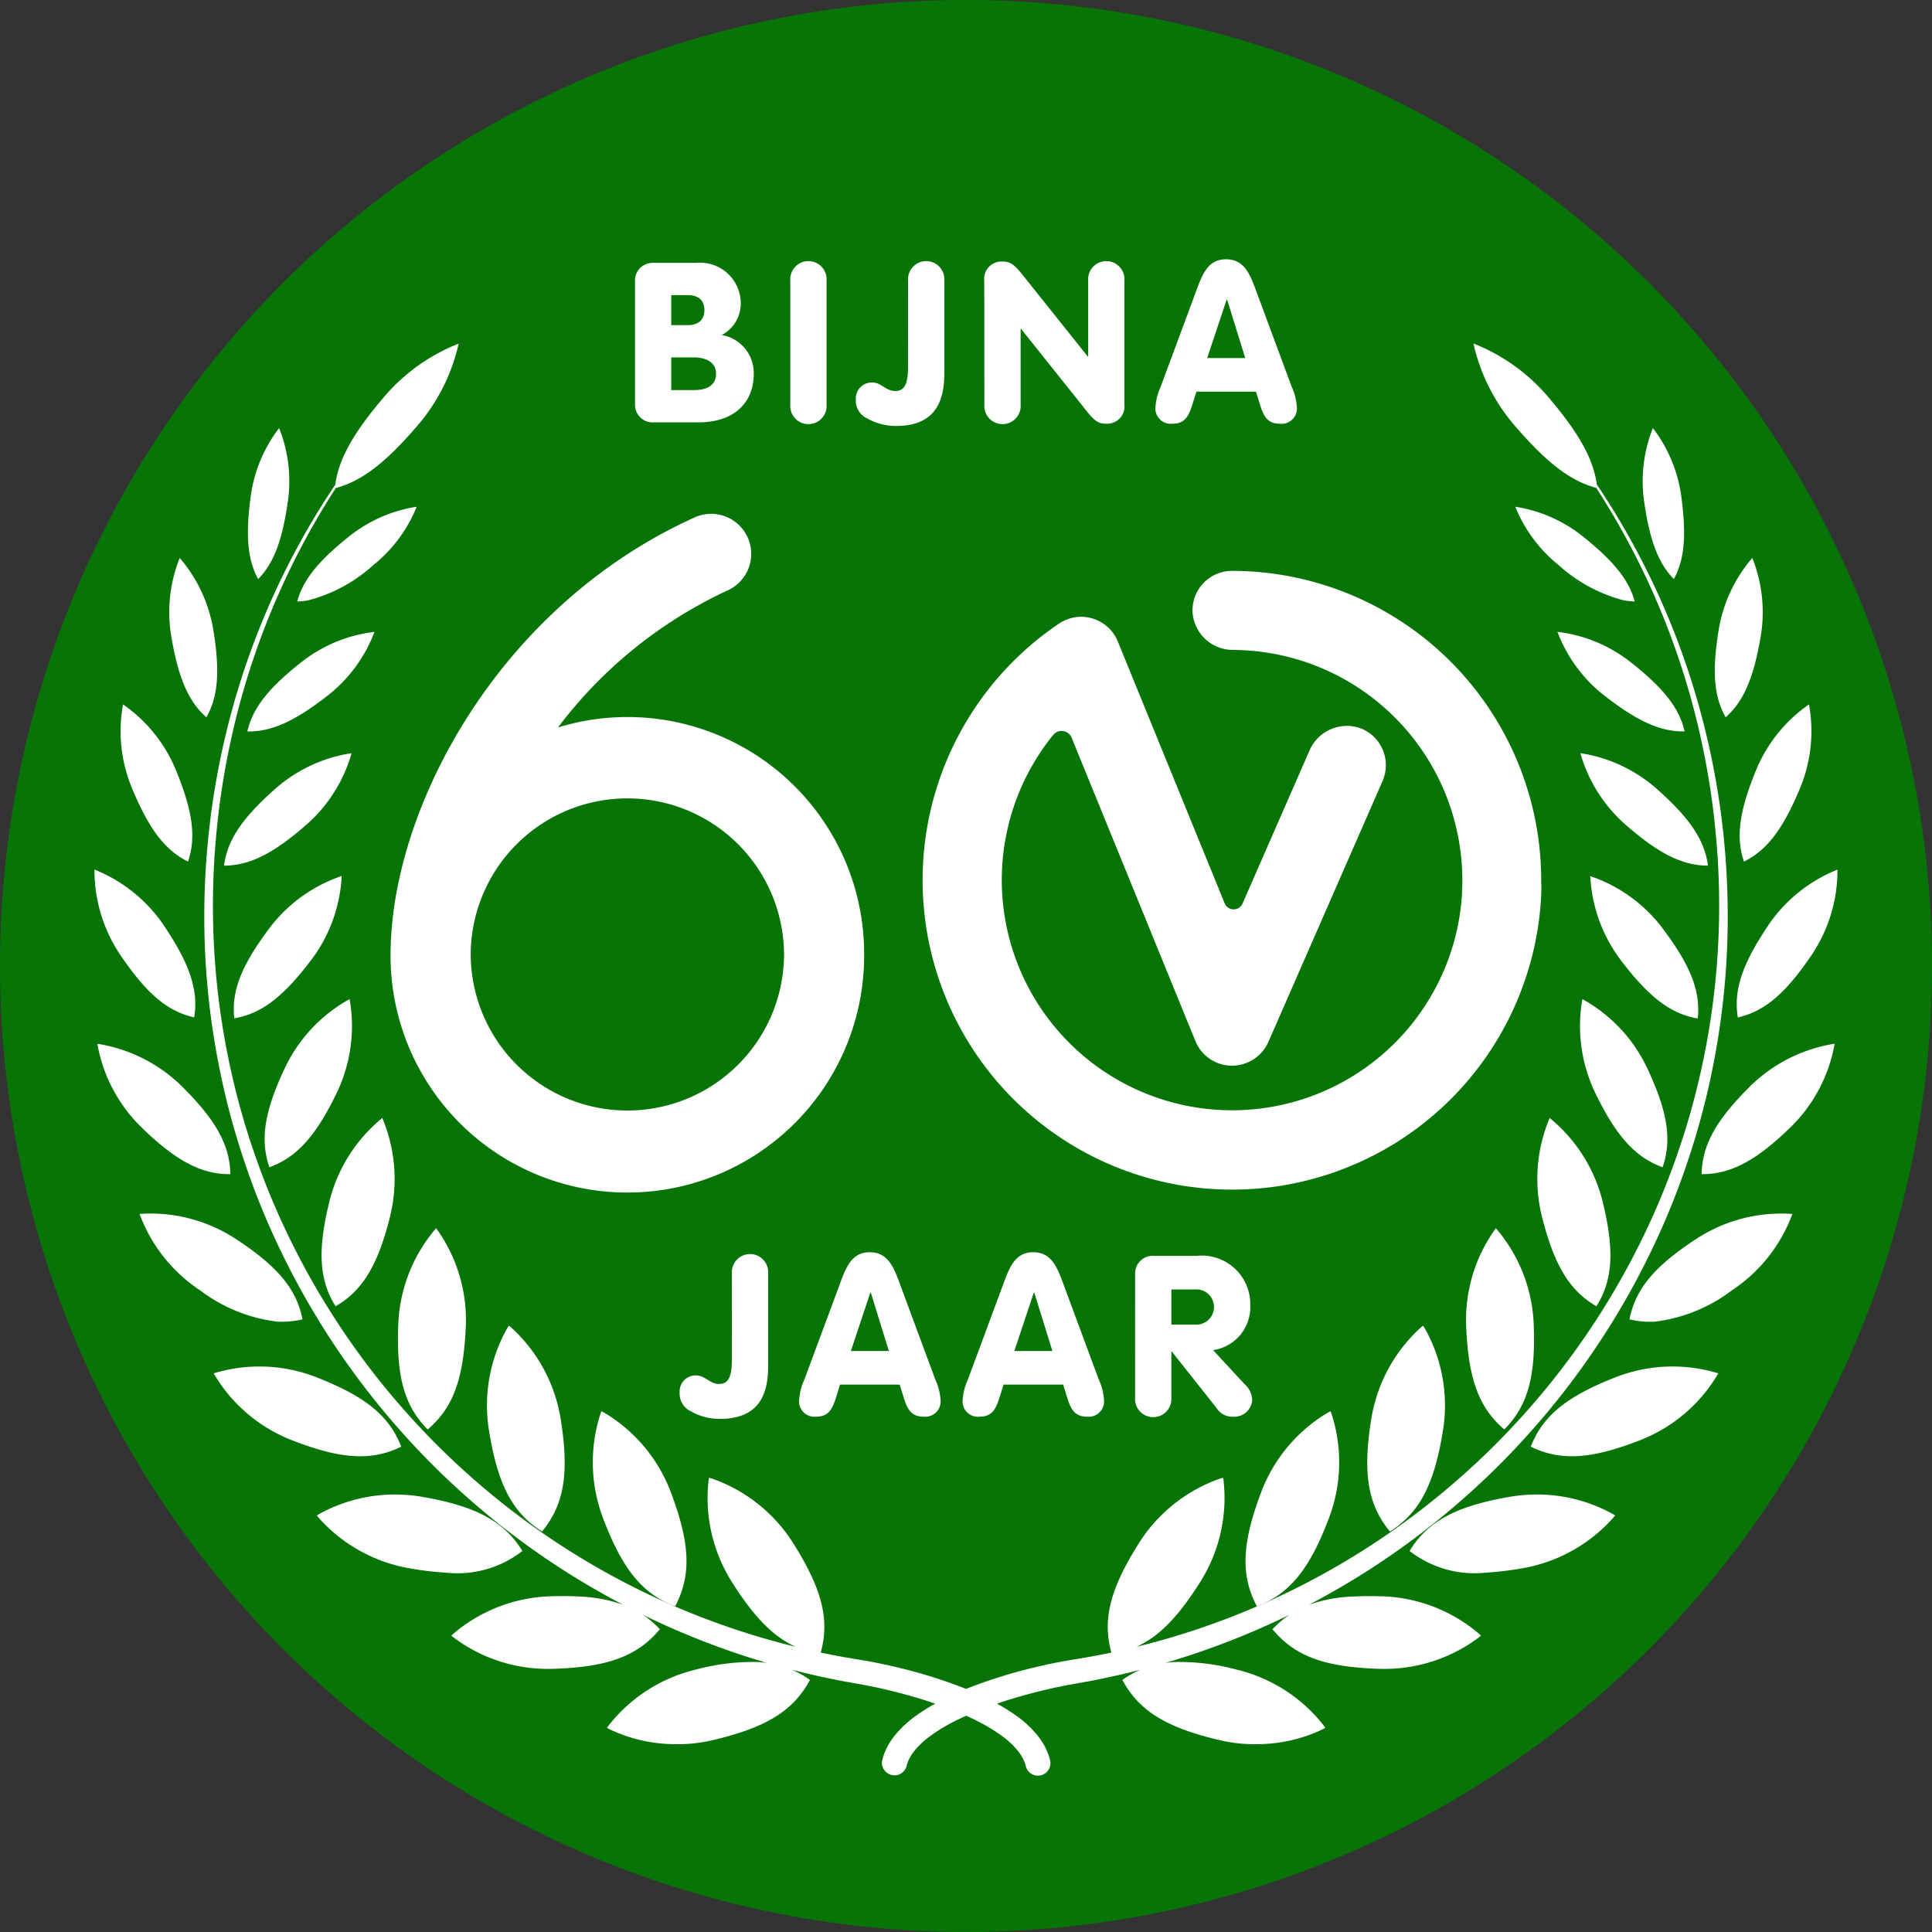 <svg id="Group_1113" data-name="Group 1113" xmlns="http://www.w3.org/2000/svg" xmlns:xlink="http://www.w3.org/1999/xlink" width="122.639" height="122.639" viewBox="0 0 122.639 122.639">
  <rect x="0" y="0" width="122.639" height="122.639" fill="#333333" stroke="none"/>
  <defs>
    <clipPath id="clip-path">
      <rect id="Rectangle_454" data-name="Rectangle 454" width="122.639" height="122.639" fill="none"/>
    </clipPath>
  </defs>
  <g id="Group_1113-2" data-name="Group 1113" clip-path="url(#clip-path)">
    <path id="Path_8428" data-name="Path 8428" d="M122.639,61.32A61.319,61.319,0,1,1,61.32,0,61.319,61.319,0,0,1,122.639,61.32" transform="translate(0 -0.001)" fill="#067506"/>
    <path id="Path_8429" data-name="Path 8429" d="M216.592,256.979l.136-.055c1.991-.8,3.238-2.36,4.445-5.557a9.981,9.981,0,0,0,.16-6.606l-.064-.168-.159.083a9.98,9.98,0,0,0-4.246,5.063c-1.208,3.2-1.3,5.191-.338,7.109Z" transform="translate(-136.81 -155.012)" fill="#fff"/>
    <path id="Path_8430" data-name="Path 8430" d="M110.133,139.064c-.65-.02-1.223-.016-1.75.01a9.52,9.52,0,0,0-2.86.528,49.362,49.362,0,0,0,8.21-5.392,50.609,50.609,0,0,0,4.067-3.676,51.309,51.309,0,0,0,3.717-4.205,49.728,49.728,0,0,0,5.992-9.719,48.619,48.619,0,0,0,2.119-5.328,47.845,47.845,0,0,0,1.473-5.491,48.759,48.759,0,0,0,1-10.98c-.018-.895-.066-1.781-.129-2.658-.033-.438-.078-.875-.116-1.309s-.1-.858-.148-1.284a50.157,50.157,0,0,0-.9-4.964,48.744,48.744,0,0,0-6.652-15.574c-.118-.181-.236-.357-.354-.532-.223-1.662-1.17-3.32-3.145-5.628a11.989,11.989,0,0,0-4.687-3.325,11.99,11.99,0,0,0,2.562,5.144c2.039,2.382,3.563,3.575,5.231,4.021.087.134.174.267.261.4a48.476,48.476,0,0,1,6.4,15.576,49.6,49.6,0,0,1,.821,4.927q.065.639.13,1.285c.032.429.07.858.1,1.292.051.868.086,1.746.091,2.631a48.089,48.089,0,0,1-1.137,10.826,47.083,47.083,0,0,1-1.526,5.387,47.7,47.7,0,0,1-2.158,5.21,48.738,48.738,0,0,1-6.012,9.453,50.306,50.306,0,0,1-3.7,4.065,49.584,49.584,0,0,1-4.025,3.537,48.462,48.462,0,0,1-17.028,8.613c-.473.132-.939.251-1.4.364,1.437-.649,2.659-1.913,4.048-4.116a9.978,9.978,0,0,0,1.48-6.44l-.029-.177-.173.05a9.983,9.983,0,0,0-5.174,4.11c-1.824,2.891-2.315,4.825-1.754,6.9l.01.04q-.469.1-.928.184l-.468.09-.464.078-.917.153c-.63.108-1.224.233-1.8.366a31.74,31.74,0,0,0-4.648,1.436,31.746,31.746,0,0,0-4.649-1.436c-.577-.133-1.171-.258-1.8-.366l-.917-.153-.464-.078-.468-.09q-.458-.086-.927-.184l.01-.04c.561-2.072.069-4.006-1.755-6.9a9.978,9.978,0,0,0-5.174-4.11l-.172-.05-.029.177a9.982,9.982,0,0,0,1.479,6.44c1.389,2.2,2.611,3.468,4.048,4.116-.463-.113-.928-.233-1.4-.364A48.456,48.456,0,0,1,54.513,133.3a49.6,49.6,0,0,1-4.025-3.537,50.371,50.371,0,0,1-3.7-4.065,48.773,48.773,0,0,1-6.012-9.453,47.7,47.7,0,0,1-2.158-5.21,46.788,46.788,0,0,1-1.526-5.387A48.11,48.11,0,0,1,35.96,94.821c.005-.886.041-1.763.091-2.631.027-.434.066-.864.1-1.292s.087-.859.13-1.285a49.49,49.49,0,0,1,.821-4.927,48.465,48.465,0,0,1,6.4-15.576c.087-.138.174-.27.26-.4,1.669-.445,3.193-1.638,5.231-4.021a12.007,12.007,0,0,0,2.562-5.144,11.988,11.988,0,0,0-4.687,3.325c-1.975,2.308-2.922,3.965-3.145,5.628-.118.175-.236.35-.354.532A48.766,48.766,0,0,0,36.713,84.6a50.045,50.045,0,0,0-.9,4.964l-.148,1.284c-.038.434-.084.871-.116,1.309-.064.876-.111,1.763-.129,2.658a48.739,48.739,0,0,0,1,10.98,47.771,47.771,0,0,0,1.473,5.491,48.327,48.327,0,0,0,2.119,5.328A49.71,49.71,0,0,0,46,126.33a51.24,51.24,0,0,0,3.717,4.205,50.614,50.614,0,0,0,4.067,3.676A49.329,49.329,0,0,0,62,139.6a9.52,9.52,0,0,0-2.86-.528c-.527-.027-1.1-.03-1.75-.01a9.979,9.979,0,0,0-6.167,2.373l-.13.123.137.115a9.96,9.96,0,0,0,5.5,1.985c.264.014.531.016.8.008,3.417-.1,5.295-.777,6.7-2.4l.1-.111-.1-.1a6.18,6.18,0,0,0-.979-.818,50.017,50.017,0,0,0,7.877,3.054c-.2-.027-.4-.049-.607-.059a14,14,0,0,0-3.883.475,9.984,9.984,0,0,0-5.567,3.56l-.1.147.158.085a9.654,9.654,0,0,0,3.788.941,9.907,9.907,0,0,0,2.784-.25c3.326-.786,5.032-1.822,6.083-3.694l.072-.127-.122-.082a6.193,6.193,0,0,0-1.021-.56c.842.216,1.669.408,2.472.57l.481.1.476.087.926.166c.583.1,1.157.226,1.707.356,1.1.262,2.115.556,3.034.871a11.6,11.6,0,0,0-1.256.79,6.785,6.785,0,0,0-1.345,1.269,4.307,4.307,0,0,0-.624,1.077c-.051.138-.086.244-.105.317l-.031.11a.795.795,0,0,0,1.53.43l.014-.048.017-.06c.009-.04.03-.1.057-.178a2.7,2.7,0,0,1,.391-.676,5.22,5.22,0,0,1,1.031-.975,11.3,11.3,0,0,1,1.781-1.055c.162-.079.331-.157.5-.234.173.078.342.156.5.234a11.292,11.292,0,0,1,1.781,1.055,5.224,5.224,0,0,1,1.031.975,2.693,2.693,0,0,1,.391.676c.027.078.048.137.058.178l.017.06.013.045a.794.794,0,1,0,1.53-.427l-.03-.11c-.019-.073-.055-.179-.106-.317a4.289,4.289,0,0,0-.623-1.077,6.8,6.8,0,0,0-1.345-1.269,11.565,11.565,0,0,0-1.256-.79c.92-.315,1.936-.608,3.034-.871.55-.13,1.125-.253,1.707-.356l.926-.166.477-.087.481-.1c.8-.162,1.629-.354,2.471-.57a6.219,6.219,0,0,0-1.021.56l-.121.082.072.127c1.051,1.872,2.757,2.907,6.083,3.694a9.9,9.9,0,0,0,2.784.25,9.654,9.654,0,0,0,3.788-.941l.158-.085-.1-.147a9.98,9.98,0,0,0-5.567-3.56,13.991,13.991,0,0,0-3.883-.475c-.208.011-.409.032-.607.059a50.031,50.031,0,0,0,7.877-3.054,6.177,6.177,0,0,0-.978.818l-.1.1.1.111c1.4,1.624,3.283,2.3,6.7,2.4.264.008.531.006.8-.008a9.956,9.956,0,0,0,5.5-1.985l.138-.115-.131-.123a9.977,9.977,0,0,0-6.167-2.373" transform="translate(-22.44 -37.733)" fill="#fff"/>
    <path id="Path_8431" data-name="Path 8431" d="M238.42,242.822l.122-.081c1.791-1.184,2.7-2.96,3.243-6.335a9.979,9.979,0,0,0-1.165-6.5l-.1-.151-.139.114a9.981,9.981,0,0,0-3.147,5.81c-.543,3.375-.237,5.347,1.092,7.033Z" transform="translate(-150.188 -145.605)" fill="#fff"/>
    <path id="Path_8432" data-name="Path 8432" d="M251.855,259.039a9.875,9.875,0,0,0-1.169.13c-3.368.582-5.134,1.512-6.3,3.316l-.079.123.116.089a6.718,6.718,0,0,0,4.75,1.286,19.31,19.31,0,0,0,2.295-.275,9.983,9.983,0,0,0,5.774-3.213l.112-.14-.152-.094a9.944,9.944,0,0,0-5.348-1.221" transform="translate(-154.832 -164.158)" fill="#fff"/>
    <path id="Path_8433" data-name="Path 8433" d="M254.1,219.089c.134,3.193.729,5.127,2.421,6.557,1.566-1.567,2-3.544,1.863-6.737a9.917,9.917,0,0,0-2.4-6.036,9.92,9.92,0,0,0-1.885,6.216" transform="translate(-161.031 -134.909)" fill="#fff"/>
    <path id="Path_8434" data-name="Path 8434" d="M270.723,237.516c-2.977,1.164-4.612,2.354-5.416,4.419,1.991.973,4,.738,6.977-.425a9.921,9.921,0,0,0,4.93-4.229,9.919,9.919,0,0,0-6.491.235" transform="translate(-168.139 -150.103)" fill="#fff"/>
    <path id="Path_8435" data-name="Path 8435" d="M267.224,193.772a9.933,9.933,0,0,0-.509,6.184c.781,3.142,1.762,4.777,3.478,5.766,1.053-1.677,1.155-3.581.375-6.723a9.917,9.917,0,0,0-3.344-5.227" transform="translate(-168.855 -122.804)" fill="#fff"/>
    <path id="Path_8436" data-name="Path 8436" d="M291.59,210.34a9.864,9.864,0,0,0-4.841,1.543c-2.719,1.758-3.946,3.218-4.325,5.162a5.62,5.62,0,0,0,1.589.148h0a10.092,10.092,0,0,0,4.892-1.976,9.935,9.935,0,0,0,3.858-4.86,8.49,8.49,0,0,0-1.174-.016" transform="translate(-178.987 -133.295)" fill="#fff"/>
    <path id="Path_8437" data-name="Path 8437" d="M279.092,183.837c.611-1.764.31-3.591-1.026-6.392A9.768,9.768,0,0,0,274,173.163a9.8,9.8,0,0,0,.769,5.854c1.336,2.8,2.567,4.184,4.322,4.82" transform="translate(-173.554 -109.743)" fill="#fff"/>
    <path id="Path_8438" data-name="Path 8438" d="M294.928,189.176q.159,0,.313-.007c1.725-.088,3.29-.968,5.4-3.038a9.77,9.77,0,0,0,2.73-5.235,9.8,9.8,0,0,0-5.287,2.627c-2.215,2.173-3.124,3.787-3.156,5.653" transform="translate(-186.912 -114.643)" fill="#fff"/>
    <path id="Path_8439" data-name="Path 8439" d="M280.174,155.1a9.605,9.605,0,0,0-4.547-3.257,9.645,9.645,0,0,0,1.886,5.266c1.81,2.4,3.193,3.469,4.935,3.771.187-1.758-.463-3.38-2.274-5.779" transform="translate(-174.679 -96.228)" fill="#fff"/>
    <path id="Path_8440" data-name="Path 8440" d="M303.041,154.214c-1.681,2.491-2.244,4.146-1.964,5.891,1.724-.394,3.047-1.535,4.728-4.027a9.647,9.647,0,0,0,1.6-5.357,9.645,9.645,0,0,0-4.368,3.493" transform="translate(-190.765 -95.52)" fill="#fff"/>
    <path id="Path_8441" data-name="Path 8441" d="M278.7,132.749a9.476,9.476,0,0,0-4.786-2.209,9.477,9.477,0,0,0,2.791,4.472c2.143,1.889,3.663,2.66,5.307,2.668-.212-1.64-1.168-3.04-3.312-4.93" transform="translate(-173.595 -82.73)" fill="#fff"/>
    <path id="Path_8442" data-name="Path 8442" d="M301.794,132.063c1.483-.733,2.5-2.091,3.589-4.733a9.433,9.433,0,0,0,.538-5.245,9.475,9.475,0,0,0-3.326,4.093c-1.092,2.642-1.334,4.32-.8,5.886" transform="translate(-191.091 -77.371)" fill="#fff"/>
    <path id="Path_8443" data-name="Path 8443" d="M274.515,111.383a9.249,9.249,0,0,0-4.573-1.869,9.292,9.292,0,0,0,2.91,3.994c2.045,1.6,3.467,2.274,4.907,2.324.085,0,.17,0,.255,0-.343-1.5-1.367-2.783-3.5-4.451" transform="translate(-171.077 -69.405)" fill="#fff"/>
    <path id="Path_8444" data-name="Path 8444" d="M300.135,101.618a9.247,9.247,0,0,0-.545-4.911,9.294,9.294,0,0,0-2.117,4.466c-.446,2.669-.338,4.3.425,5.646,1.158-1.02,1.791-2.532,2.237-5.2" transform="translate(-188.358 -61.288)" fill="#fff"/>
    <path id="Path_8445" data-name="Path 8445" d="M266.85,89.655a9.074,9.074,0,0,0-3.987-1.788c-.078-.015-.155-.027-.229-.039a9.1,9.1,0,0,0,2.736,3.692,9.862,9.862,0,0,0,4.142,2.248,4.768,4.768,0,0,0,.7.075c-.37-1.387-1.371-2.607-3.364-4.188" transform="translate(-166.445 -55.661)" fill="#fff"/>
    <path id="Path_8446" data-name="Path 8446" d="M286.682,83.781c.69-1.258.808-2.832.458-5.352a9.1,9.1,0,0,0-1.789-4.229,9.106,9.106,0,0,0-.569,4.557c.35,2.521.893,4,1.9,5.025" transform="translate(-180.43 -47.024)" fill="#fff"/>
    <path id="Path_8447" data-name="Path 8447" d="M107.841,256.924l.136.055.066-.131c.964-1.918.87-3.911-.338-7.109a9.982,9.982,0,0,0-4.247-5.063l-.159-.083-.064.168a9.986,9.986,0,0,0,.16,6.606c1.208,3.2,2.454,4.756,4.445,5.557" transform="translate(-65.12 -155.012)" fill="#fff"/>
    <path id="Path_8448" data-name="Path 8448" d="M87.784,242.742l.122.081.09-.115c1.329-1.686,1.635-3.658,1.092-7.032a9.978,9.978,0,0,0-3.147-5.81l-.139-.114-.1.152a9.979,9.979,0,0,0-1.165,6.5c.543,3.375,1.452,5.151,3.243,6.335" transform="translate(-53.498 -145.605)" fill="#fff"/>
    <path id="Path_8449" data-name="Path 8449" d="M67.852,262.7l.116-.089-.079-.123c-1.163-1.8-2.929-2.734-6.3-3.316a9.781,9.781,0,0,0-1.169-.13,9.937,9.937,0,0,0-5.348,1.221l-.153.095.112.14a9.983,9.983,0,0,0,5.774,3.214,19.39,19.39,0,0,0,2.295.275,6.721,6.721,0,0,0,4.75-1.286" transform="translate(-34.806 -164.159)" fill="#fff"/>
    <path id="Path_8450" data-name="Path 8450" d="M73.285,219.089a9.92,9.92,0,0,0-1.885-6.216,9.917,9.917,0,0,0-2.4,6.036c-.134,3.193.3,5.17,1.863,6.737,1.692-1.43,2.287-3.364,2.421-6.557" transform="translate(-43.715 -134.909)" fill="#fff"/>
    <path id="Path_8451" data-name="Path 8451" d="M48.942,241.935c-.8-2.065-2.439-3.255-5.416-4.419a9.918,9.918,0,0,0-6.491-.235,9.917,9.917,0,0,0,4.93,4.229c2.977,1.164,4.986,1.4,6.977.425" transform="translate(-23.471 -150.103)" fill="#fff"/>
    <path id="Path_8452" data-name="Path 8452" d="M60.1,199.956a9.935,9.935,0,0,0-.509-6.184A9.921,9.921,0,0,0,56.251,199c-.781,3.142-.678,5.046.375,6.724,1.716-.989,2.7-2.624,3.478-5.766" transform="translate(-35.325 -122.804)" fill="#fff"/>
    <path id="Path_8453" data-name="Path 8453" d="M32.949,217.192a5.615,5.615,0,0,0,1.588-.148c-.379-1.944-1.606-3.4-4.325-5.161a9.861,9.861,0,0,0-4.841-1.543,8.557,8.557,0,0,0-1.174.016,9.933,9.933,0,0,0,3.858,4.86,10.094,10.094,0,0,0,4.892,1.976h0" transform="translate(-15.336 -133.296)" fill="#fff"/>
    <path id="Path_8454" data-name="Path 8454" d="M50.491,179.017a9.8,9.8,0,0,0,.769-5.854,9.768,9.768,0,0,0-4.065,4.282c-1.336,2.8-1.636,4.629-1.026,6.392,1.754-.635,2.986-2.019,4.322-4.82" transform="translate(-29.068 -109.743)" fill="#fff"/>
    <path id="Path_8455" data-name="Path 8455" d="M25,189.169h0q.154.008.313.007c-.031-1.866-.941-3.48-3.156-5.653A9.8,9.8,0,0,0,16.87,180.9a9.775,9.775,0,0,0,2.73,5.235c2.111,2.07,3.675,2.95,5.4,3.038" transform="translate(-10.691 -114.643)" fill="#fff"/>
    <path id="Path_8456" data-name="Path 8456" d="M45.484,157.1a9.646,9.646,0,0,0,1.886-5.267,9.6,9.6,0,0,0-4.547,3.258c-1.811,2.4-2.461,4.021-2.274,5.779,1.742-.3,3.124-1.372,4.935-3.77" transform="translate(-25.679 -96.228)" fill="#fff"/>
    <path id="Path_8457" data-name="Path 8457" d="M22.7,160.1c.28-1.746-.283-3.4-1.964-5.891a9.644,9.644,0,0,0-4.368-3.493,9.649,9.649,0,0,0,1.6,5.358c1.681,2.491,3,3.632,4.728,4.027" transform="translate(-10.373 -95.519)" fill="#fff"/>
    <path id="Path_8458" data-name="Path 8458" d="M44.133,135.012a9.478,9.478,0,0,0,2.791-4.472,9.473,9.473,0,0,0-4.786,2.209c-2.144,1.891-3.1,3.29-3.312,4.93,1.644-.007,3.164-.778,5.307-2.668" transform="translate(-24.606 -82.73)" fill="#fff"/>
    <path id="Path_8459" data-name="Path 8459" d="M25.18,132.063c.533-1.566.291-3.243-.8-5.886a9.475,9.475,0,0,0-3.326-4.093,9.434,9.434,0,0,0,.538,5.245c1.092,2.642,2.106,4,3.589,4.733" transform="translate(-13.245 -77.371)" fill="#fff"/>
    <path id="Path_8460" data-name="Path 8460" d="M50.944,109.514a9.249,9.249,0,0,0-4.573,1.869c-2.131,1.668-3.155,2.947-3.5,4.451.085,0,.17,0,.255,0,1.44-.05,2.861-.723,4.907-2.324a9.3,9.3,0,0,0,2.91-3.994" transform="translate(-27.171 -69.405)" fill="#fff"/>
    <path id="Path_8461" data-name="Path 8461" d="M31.685,106.819c.763-1.342.87-2.976.424-5.646a9.3,9.3,0,0,0-2.117-4.466,9.249,9.249,0,0,0-.545,4.911c.446,2.669,1.08,4.18,2.237,5.2" transform="translate(-18.585 -61.288)" fill="#fff"/>
    <path id="Path_8462" data-name="Path 8462" d="M58.871,87.868a9.078,9.078,0,0,0-3.987,1.788c-1.994,1.581-2.995,2.8-3.365,4.188a4.711,4.711,0,0,0,.7-.075,9.855,9.855,0,0,0,4.142-2.248A9.1,9.1,0,0,0,59.1,87.829c-.074.011-.151.025-.229.039" transform="translate(-32.651 -55.662)" fill="#fff"/>
    <path id="Path_8463" data-name="Path 8463" d="M45.518,78.756a9.1,9.1,0,0,0-.569-4.557,9.1,9.1,0,0,0-1.789,4.229c-.35,2.521-.231,4.094.458,5.353,1.007-1.023,1.55-2.5,1.9-5.025" transform="translate(-27.231 -47.024)" fill="#fff"/>
    <path id="Path_8464" data-name="Path 8464" d="M140.739,112.921h0c0,.1,0,.2-.006.3a19.645,19.645,0,1,1-30.646-17.2,2.557,2.557,0,0,1,1.3-.453,2.518,2.518,0,0,1,2.468,1.561l6.784,16.625a.616.616,0,0,0,1.135.014l4.242-9.695a2.582,2.582,0,0,1,3.279-1.421,2.512,2.512,0,0,1,1.366,3.338l-7.251,16.57a2.54,2.54,0,0,1-2.333,1.5,2.512,2.512,0,0,1-2.295-1.563l-7.86-19.262a.687.687,0,0,0-1.173-.164A14.62,14.62,0,1,0,135.708,113.1c0-.06,0-.12.005-.18a14.633,14.633,0,0,0-14.54-15.252,2.569,2.569,0,0,1-2.574-2.4,2.512,2.512,0,0,1,2.51-2.619,19.651,19.651,0,0,1,19.622,19.895h.016c0,.127-.005.254-.008.381Zm-42.986,4.038a15.031,15.031,0,1,1-30.061,0v-.011c.04-9.225,6.832-22.073,19.343-27.711a2.543,2.543,0,0,1,2.09,4.636,28.466,28.466,0,0,0-10.805,8.716,15.026,15.026,0,0,1,19.434,14.369m-5.085,0a9.945,9.945,0,0,0-19.889-.038c0,.014,0,.029,0,.043a9.945,9.945,0,0,0,19.89-.005" transform="translate(-42.9 -56.412)" fill="#fff"/>
    <path id="Path_8465" data-name="Path 8465" d="M121.121,218.648a1.154,1.154,0,1,1,2.3,0v5.858c0,1.564-.412,3.356-3.057,3.356a3.684,3.684,0,0,1-1.849-.483,1.229,1.229,0,0,1-.711-1.18,1.016,1.016,0,0,1,1.052-1.095c.569,0,.853.54,1.436.54s.825-.4.825-1.536Z" transform="translate(-74.661 -137.794)" fill="#fff"/>
    <path id="Path_8466" data-name="Path 8466" d="M141.061,219.126c.412-1.123.768-2.09,1.919-2.09,1.18,0,1.536.967,1.948,2.09l2.218,5.986a3.694,3.694,0,0,1,.341,1.422.979.979,0,0,1-1.109.938c-.753,0-1-.483-1.209-1.123l-.284-.91H141.1l-.285.91c-.213.64-.455,1.123-1.209,1.123a.979.979,0,0,1-1.109-.938,3.687,3.687,0,0,1,.341-1.422Zm1.991.469h-.028l-1.237,3.711H144.2Z" transform="translate(-87.776 -137.547)" fill="#fff"/>
    <path id="Path_8467" data-name="Path 8467" d="M169.4,219.126c.412-1.123.768-2.09,1.919-2.09,1.18,0,1.536.967,1.948,2.09l2.218,5.986a3.694,3.694,0,0,1,.341,1.422.979.979,0,0,1-1.109.938c-.753,0-1-.483-1.209-1.123l-.284-.91h-3.782l-.285.91c-.213.64-.455,1.123-1.209,1.123a.979.979,0,0,1-1.109-.938,3.687,3.687,0,0,1,.341-1.422Zm1.991.469h-.028l-1.237,3.711h2.417Z" transform="translate(-105.739 -137.547)" fill="#fff"/>
    <path id="Path_8468" data-name="Path 8468" d="M196.741,218.81a1.112,1.112,0,0,1,1.152-1.152h2.772a3.077,3.077,0,0,1,3.384,3.142,2.756,2.756,0,0,1-2.36,2.844l2,2.161a1.41,1.41,0,0,1,.483,1,1.137,1.137,0,0,1-1.18,1.066,1.186,1.186,0,0,1-1.095-.568l-2.829-3.569h-.029v2.915a1.154,1.154,0,1,1-2.3,0Zm2.3,3.213h1.521a1.118,1.118,0,1,0,0-2.232h-1.521Z" transform="translate(-124.685 -137.941)" fill="#fff"/>
    <path id="Path_8469" data-name="Path 8469" d="M110.062,46.714a1.112,1.112,0,0,1,1.152-1.152h2.716a2.587,2.587,0,0,1,2.844,2.645,2.263,2.263,0,0,1-1.209,1.934,2.445,2.445,0,0,1,2.033,2.488c0,1.606-1.038,3.057-3.526,3.057h-2.858a1.112,1.112,0,0,1-1.152-1.152Zm2.3,2.8h1.052c.654,0,1.052-.327,1.052-.953s-.384-.952-1.052-.952h-1.052Zm0,4.123h1.45c.768,0,1.393-.27,1.393-1.038s-.711-1.038-1.393-1.038h-1.45Z" transform="translate(-69.752 -28.875)" fill="#fff"/>
    <path id="Path_8470" data-name="Path 8470" d="M139.272,54.4a1.154,1.154,0,1,1-2.3,0V46.552a1.154,1.154,0,1,1,2.3,0Z" transform="translate(-86.805 -28.727)" fill="#fff"/>
    <path id="Path_8471" data-name="Path 8471" d="M151.657,46.552a1.154,1.154,0,1,1,2.3,0V52.41c0,1.564-.412,3.356-3.057,3.356a3.685,3.685,0,0,1-1.849-.483,1.229,1.229,0,0,1-.711-1.18,1.016,1.016,0,0,1,1.052-1.095c.569,0,.853.54,1.436.54s.825-.4.825-1.535Z" transform="translate(-94.013 -28.727)" fill="#fff"/>
    <path id="Path_8472" data-name="Path 8472" d="M170.592,46.552a1.1,1.1,0,0,1,1.151-1.223c.612,0,.825.27,1.593,1.237l3.825,4.791h.028V46.552a1.154,1.154,0,1,1,2.3,0V54.4a1.1,1.1,0,0,1-1.151,1.223c-.611,0-.839-.27-1.592-1.237l-3.825-4.791H172.9V54.4a1.154,1.154,0,1,1-2.3,0Z" transform="translate(-108.113 -28.727)" fill="#fff"/>
    <path id="Path_8473" data-name="Path 8473" d="M202.814,47.031c.412-1.123.768-2.09,1.919-2.09,1.18,0,1.536.967,1.948,2.09l2.218,5.986a3.694,3.694,0,0,1,.341,1.422.979.979,0,0,1-1.109.938c-.753,0-1-.483-1.209-1.123l-.284-.91h-3.782l-.285.91c-.213.64-.455,1.123-1.209,1.123a.979.979,0,0,1-1.109-.938,3.69,3.69,0,0,1,.341-1.422Zm1.991.469h-.028l-1.237,3.711h2.417Z" transform="translate(-126.912 -28.482)" fill="#fff"/>
  </g>
</svg>
